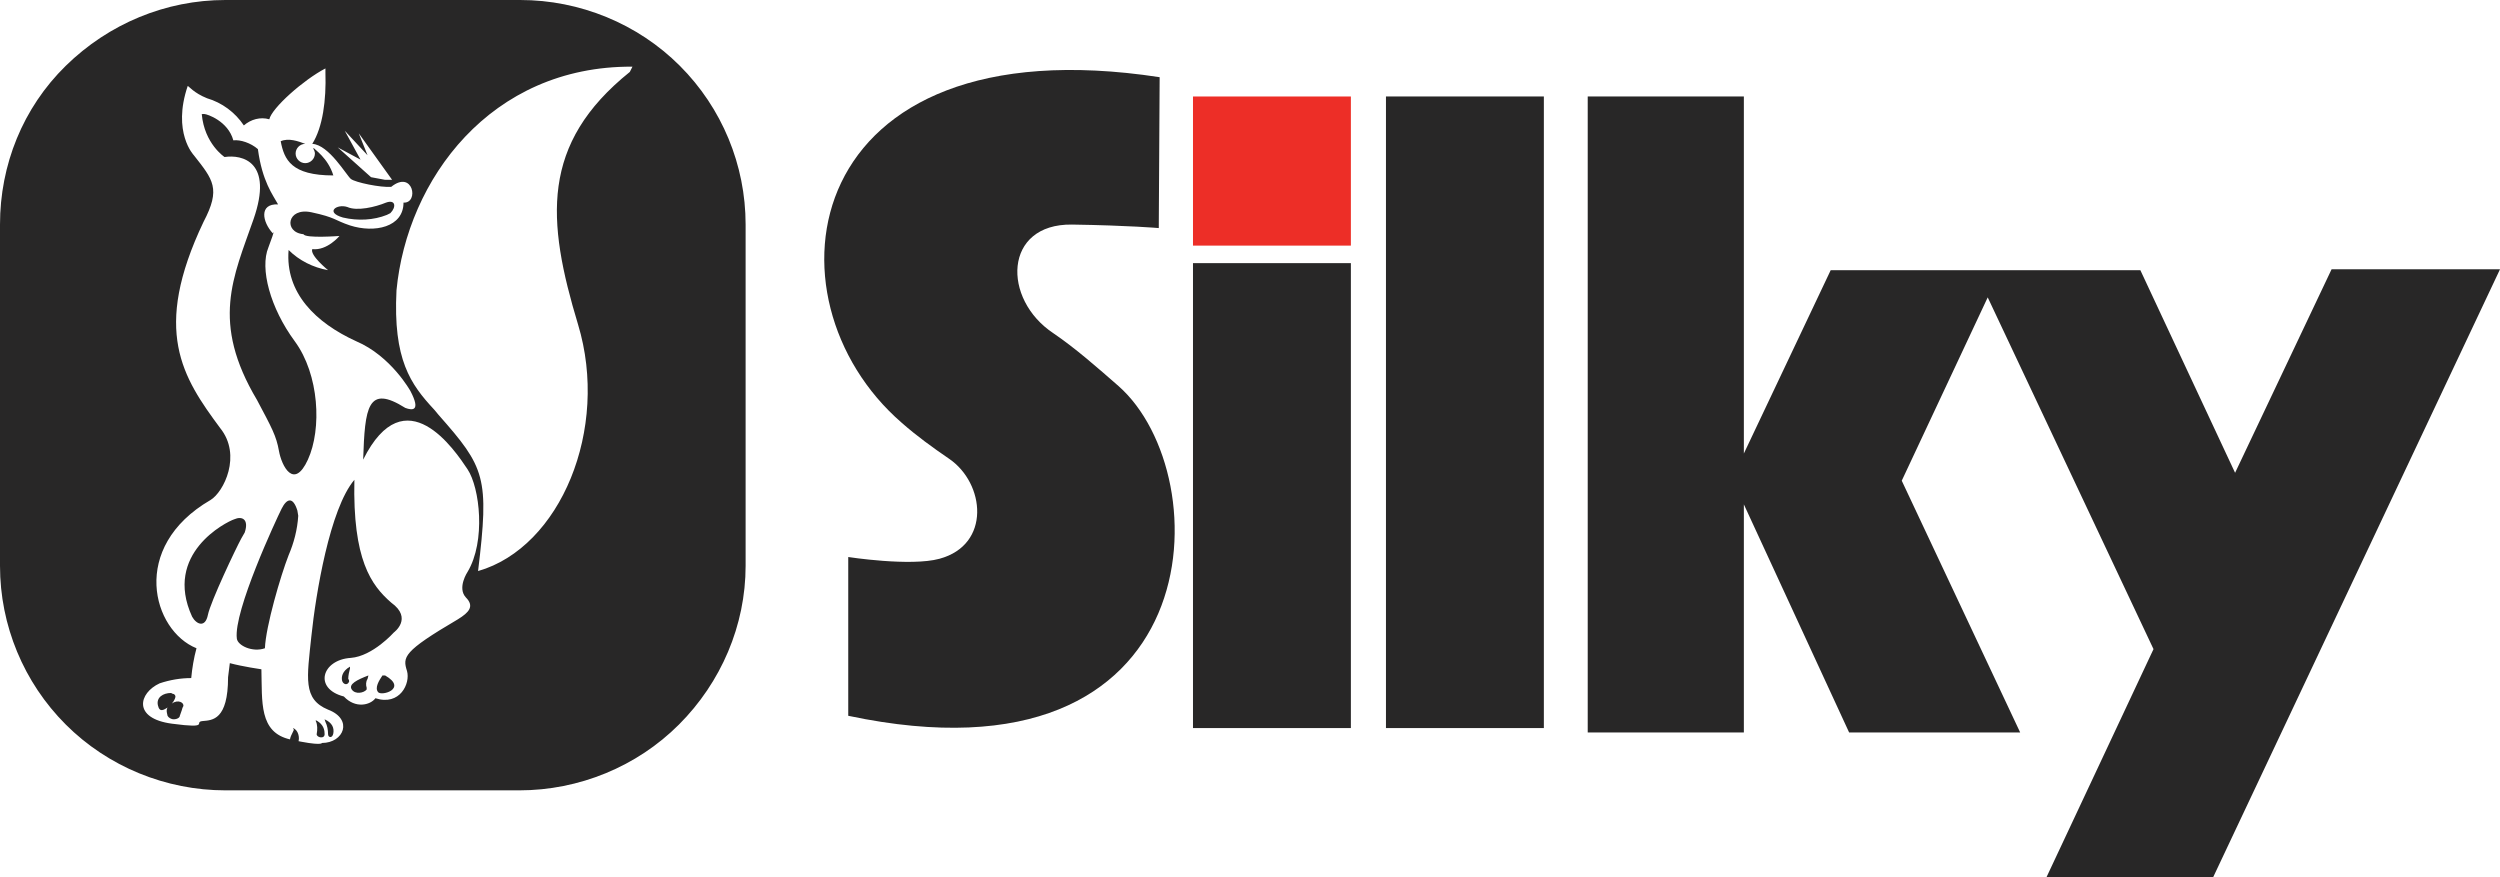 <?xml version="1.0" encoding="utf-8"?>
<!-- Generator: Adobe Illustrator 25.2.1, SVG Export Plug-In . SVG Version: 6.00 Build 0)  -->
<svg version="1.1" id="Layer_1" xmlns="http://www.w3.org/2000/svg" x="0px" y="0px"
	 viewBox="0 0 285 100" style="enable-background:new 0 0 285 100;" xml:space="preserve">
<style type="text/css">
	.st0{fill:#ED2E27;}
	.st1{fill:#282727;}
</style>
<g>
	<path class="st0" d="M136,11h18v17h-18V11z"/>
	<path class="st1" d="M158,11h18v72h-18V11z M181,11v72.5h17.8v-26l12,26h19.5l-13.5-28.7l9.8-20.9L245.5,74l-12.2,26h19L285,30.7
		h-19.2l-11,23.2L244,30.8h-35.3l-9.9,20.9V11H181z M136,30h18v53h-18V30z M132.2,8.8C91,2.5,86.4,34,102.8,48.2
		c1.7,1.5,3.5,2.8,5.4,4.1c4.1,2.8,4.8,9.8-1.1,11.4c-3.3,0.9-10.4-0.2-10.4-0.2v18.1c41.6,8.8,42.4-27.4,30.8-37.6
		c-2.4-2.1-4.9-4.3-7.4-6c-5.9-3.9-5.7-12.5,2.1-12.4c6.5,0.1,9.9,0.4,9.9,0.4L132.2,8.8z"/>
	<path class="st1" d="M36.1,83.7c0,0.4,1,0.6,0.9-0.1c0-0.7-0.4-1.2-1-1.5v0.1C36.2,82.6,36.2,83.2,36.1,83.7L36.1,83.7z M39.1,24.8
		c1.7,0.4,3.5,0.3,5-0.3l0.4-0.2c0.7-0.7,0.6-1.6-0.5-1.2c-1.2,0.5-3.3,1-4.4,0.5C38.4,23.2,37,24.2,39.1,24.8z M37.4,83.7
		c0,0.4,0.5,0.5,0.6-0.1c0.1-0.6-0.1-1.2-1-1.6l0.1,0.3C37.3,82.7,37.4,83.2,37.4,83.7z M19.7,79.1L19.5,79c-0.9,0-1.7,0.5-1.5,1.4
		s0.7,0.5,1.2,0.2c0.4-0.3,0.8-0.9,0.8-1.2C20,79.3,19.9,79.1,19.7,79.1L19.7,79.1z M19.6,80.2c-0.8,0.5-0.6,0.9-0.5,1.4
		c0.1,0.2,0.4,0.4,0.7,0.4c0.4,0,0.7-0.2,0.7-0.4c0.2-0.5,0.3-0.9,0.3-0.9l0.1-0.2C21,80.1,20.3,79.7,19.6,80.2z M38,20
		c-0.6-2-2.2-3-2.2-3.1h-0.1c0.1,0.2,0.2,0.4,0.2,0.6c0,0.6-0.5,1.1-1.1,1.1s-1.1-0.5-1.1-1.1c0-0.6,0.5-1.1,1.1-1.1
		c-0.8-0.3-1.9-0.7-2.8-0.3C32.4,18.2,33.2,20,38,20z M33.9,58.2c-0.5-1.6-1.2-1.4-1.8-0.2c-0.6,1.2-5.5,11.7-5.1,14.8
		c0.1,0.8,1.8,1.6,3.2,1.1c0.1-2.5,1.8-8.3,2.7-10.6c0.6-1.4,1-2.9,1.1-4.5L33.9,58.2z M43.6,77c-0.4,0.6-0.9,1.4-0.5,1.9
		c0.4,0.5,3.4-0.4,0.8-1.9L43.6,77z M40.1,78.6c0.4,0.6,1.4,0.4,1.7,0v-0.2c-0.1-0.3-0.1-0.7,0.1-1L42,77
		C40.7,77.5,39.7,78,40.1,78.6z M59.3,0H25.7C18.9,0,12.4,2.7,7.5,7.5S0,18.8,0,25.6v38.9c0,6.8,2.7,13.3,7.5,18.1
		c4.8,4.8,11.4,7.5,18.2,7.5h33.5c6.8,0,13.4-2.7,18.2-7.5S85,71.3,85,64.5V25.6c0-6.8-2.7-13.3-7.5-18.1S66.1,0,59.3,0z M39.3,14.9
		l2.6,2.8l-1-2.5l3.8,5.3h-0.8l-1.6-0.3l-3.8-3.4l2.6,1.4L39.3,14.9z M52.2,70.6c-6.3,3.7-6.3,4.3-5.8,5.9c0.4,1.4-0.8,4-3.6,3.1
		c-0.6,0.8-2.3,1.2-3.6-0.2c-3.5-0.9-2.5-4.2,0.8-4.4c2.5-0.2,4.9-2.9,4.9-2.9s2.2-1.6-0.3-3.4c-2.3-2-4.4-4.9-4.2-14
		c-2.8,3.3-4.4,13-4.9,17.8c-0.5,4.8-1,7.2,1.9,8.4c2.9,1.1,1.8,3.8-0.7,3.8c0,0,0,0.4-3.6-0.4c-3.6-0.8-3.2-4.3-3.3-8
		c0,0-2.1-0.3-3.6-0.7L26,77.2c0,4.9-1.8,4.9-2.9,5c-1.1,0.1,1,0.9-3.5,0.3s-3.8-3.5-1.4-4.6c1.2-0.4,2.4-0.6,3.6-0.6
		c0.1-1.1,0.3-2.3,0.6-3.4c-5-2-7.7-11.5,1.6-16.9c1.5-0.9,3.6-5.1,1.1-8.2c-4.3-5.8-7.8-11.1-1.9-23.5c2-3.8,1.1-4.8-1.1-7.6
		c0,0-2.5-2.6-0.7-7.9c0.1,0,0.7,0.8,2.2,1.4c1.7,0.5,3.2,1.6,4.2,3.1c0.8-0.7,1.9-1,2.9-0.7c0.3-1.3,3.9-4.5,6.4-5.8v0.5
		c0.1,3.1-0.3,6.2-1.5,8.1c1.9,0.1,3.9,3.6,4.4,4s3.4,1,4.6,0.9c2.5-2,3.2,1.9,1.4,1.8c0,2.8-3.3,3.5-6.1,2.6
		c-1.8-0.6-1.6-0.9-4.4-1.5s-3.2,2.3-0.9,2.5c0.2,0.5,4.1,0.2,4.1,0.2s-1.4,1.7-3.1,1.5c-0.3,0.7,1.8,2.4,1.8,2.4
		c-1.7-0.3-3.3-1.1-4.5-2.3c-0.4,4.9,3.1,8.3,7.7,10.4c4,1.7,6.2,5.7,6.2,5.7c1.2,2.3,0.2,2.2-0.6,1.9c-4.3-2.7-4.6-0.1-4.8,5.9
		c4.8-9.6,10.5-1,11.9,1.1c1.4,2.1,2.1,8.2,0,11.7c0,0-1.2,1.8-0.2,2.9C54.1,69.1,53.5,69.8,52.2,70.6L52.2,70.6z M71.8,8.2
		c-10.2,8.2-9.5,16.9-5.9,28.8c3.6,11.9-2,25.4-11.4,28.1c1.3-10.7,0.8-11.8-4.5-17.8l-0.5-0.6c-2.7-2.9-4.7-5.7-4.3-13.6
		C46.4,20.5,55.9,7.5,72.1,7.6L71.8,8.2z M27.9,60.7c0.5-1.5-0.3-1.9-1.2-1.5c-0.9,0.3-8.1,3.9-4.8,11.1c0.5,0.9,1.5,1.3,1.8-0.2
		c0.3-1.5,3.2-7.6,3.8-8.7L27.9,60.7z M33.4,83l0.1,0.2c-0.1,0.3-0.6,1-0.4,1.4s0.7,0.5,0.9,0S34,83.2,33.4,83z M39,77.6
		c0.1,0.4,0.6,0.6,0.8,0.1c0-0.1,0-0.2-0.1-0.3c0-0.4,0.1-0.8,0.2-1.2V76C39,76.5,38.9,77.2,39,77.6z M30.6,28.2
		c0.9-2.4,0.5-1.6,0.5-1.6c-1.2-1.3-1.6-3.4,0.6-3.3c-0.6-1.1-1.8-2.6-2.3-6.3c-0.8-0.7-2-1.1-2.8-1c-0.6-2.2-3-3-3.3-3H23
		c0.3,3.4,2.6,4.9,2.6,4.9c2-0.3,5.6,0.5,3.3,7.1S24,36.7,29.3,45.6c1.7,3.2,2.2,4.1,2.5,5.8c0.3,1.7,1.7,4.5,3.3,1
		c1.6-3.5,1.3-9.7-1.5-13.5S29.6,30.6,30.6,28.2z"/>
</g>
</svg>
